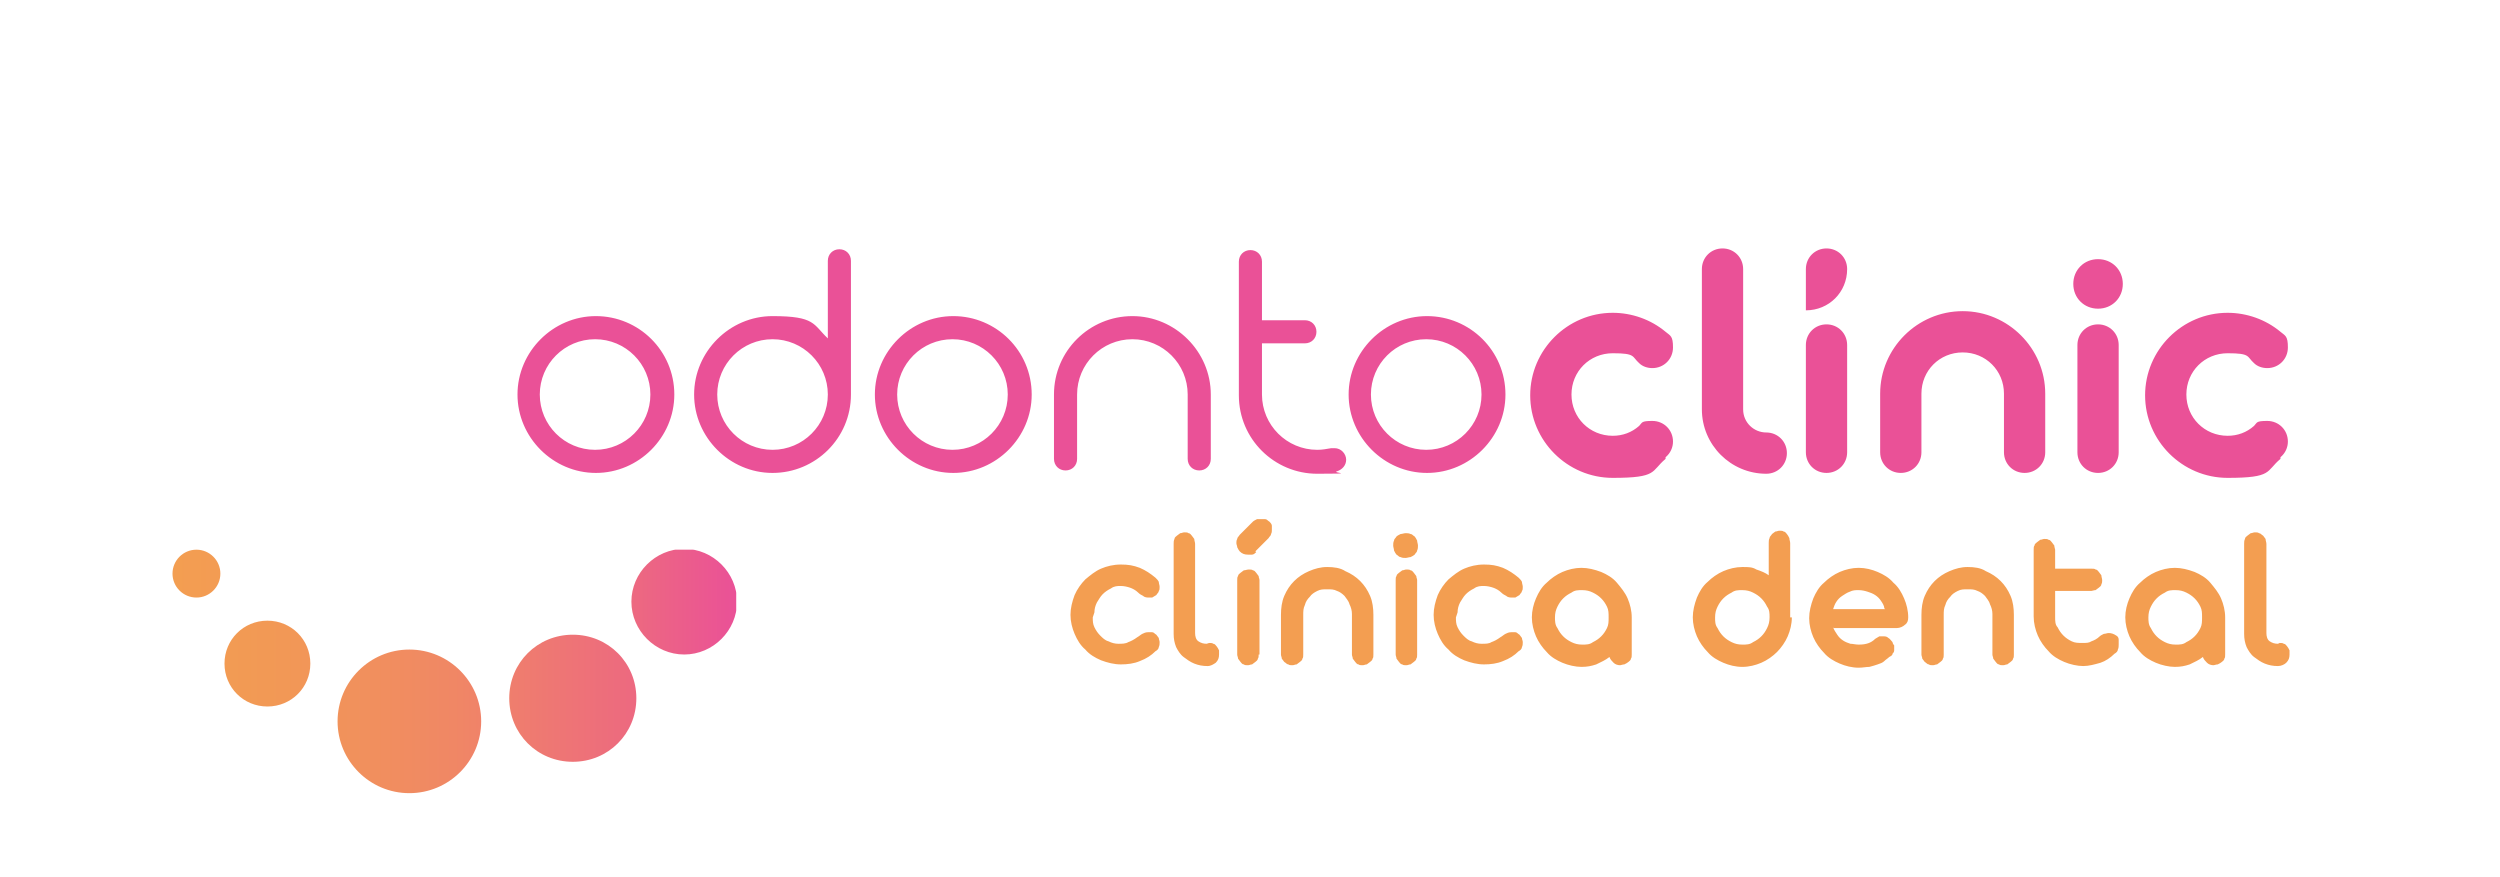<?xml version="1.0" encoding="UTF-8"?> <svg xmlns="http://www.w3.org/2000/svg" xmlns:i="http://ns.adobe.com/AdobeIllustrator/10.0/" xmlns:xlink="http://www.w3.org/1999/xlink" id="Capa_1" data-name="Capa 1" version="1.1" viewBox="0 0 302.9 106.3"><defs><style> .cls-1 { clip-rule: evenodd; fill: none; } .cls-1, .cls-2, .cls-3, .cls-4 { stroke-width: 0px; } .cls-5 { clip-path: url(#clippath); } .cls-2 { fill: #ea5197; } .cls-2, .cls-4 { fill-rule: evenodd; } .cls-3 { fill: url(#Degradado_sin_nombre_2); } .cls-4 { fill: #f39e51; } </style><clipPath id="clippath"><path class="cls-1" d="M40.9,87.4c0,4.8,3.9,8.7,8.7,8.7s8.7-3.9,8.7-8.7-3.9-8.7-8.7-8.7-8.7,3.9-8.7,8.7M61.7,84.6c0,4.3,3.4,7.7,7.7,7.7s7.7-3.4,7.7-7.7-3.4-7.7-7.7-7.7-7.7,3.4-7.7,7.7ZM27.2,80.4c0,2.9,2.3,5.2,5.2,5.2s5.2-2.3,5.2-5.2-2.3-5.2-5.2-5.2-5.2,2.3-5.2,5.2ZM20.9,69.5c0,1.6,1.3,2.9,2.9,2.9s2.9-1.3,2.9-2.9-1.3-2.9-2.9-2.9-2.9,1.3-2.9,2.9ZM76.5,72.9c0,3.5,2.9,6.4,6.4,6.4s6.4-2.9,6.4-6.4-2.9-6.4-6.4-6.4-6.4,2.9-6.4,6.4Z"></path></clipPath><linearGradient id="Degradado_sin_nombre_2" data-name="Degradado sin nombre 2" x1="20.9" y1="81.3" x2="89.2" y2="81.3" gradientUnits="userSpaceOnUse"><stop offset="0" stop-color="#f39e51"></stop><stop offset=".2" stop-color="#f29856"></stop><stop offset=".5" stop-color="#f08765"></stop><stop offset=".8" stop-color="#ed6b7e"></stop><stop offset="1" stop-color="#ea5197"></stop></linearGradient></defs><path class="cls-2" d="M81.7,47.8c0-5.3-4.3-9.5-9.5-9.5s-9.5,4.3-9.5,9.5,4.3,9.5,9.5,9.5,9.5-4.3,9.5-9.5M78.8,47.8c0,3.7-3,6.7-6.7,6.7s-6.7-3-6.7-6.7,3-6.7,6.7-6.7,6.7,3,6.7,6.7ZM100.3,41v-9.4c0-.8.6-1.4,1.4-1.4s1.4.6,1.4,1.4v16.2c0,5.3-4.3,9.5-9.5,9.5s-9.5-4.3-9.5-9.5,4.3-9.5,9.5-9.5,4.9,1,6.7,2.7ZM100.3,47.8c0-3.7-3-6.7-6.7-6.7s-6.7,3-6.7,6.7,3,6.7,6.7,6.7,6.7-3,6.7-6.7ZM125,47.8c0-5.3-4.3-9.5-9.5-9.5s-9.5,4.3-9.5,9.5,4.3,9.5,9.5,9.5,9.5-4.3,9.5-9.5ZM122.1,47.8c0,3.7-3,6.7-6.7,6.7s-6.7-3-6.7-6.7,3-6.7,6.7-6.7,6.7,3,6.7,6.7ZM127.7,55.6v-7.8c0-5.3,4.3-9.5,9.5-9.5s9.5,4.3,9.5,9.5v7.8c0,.8-.6,1.4-1.4,1.4s-1.4-.6-1.4-1.4v-7.8c0-3.7-3-6.7-6.7-6.7s-6.7,3-6.7,6.7v7.8c0,.8-.6,1.4-1.4,1.4s-1.4-.6-1.4-1.4ZM152.9,47.8v-6.2h5.2c.8,0,1.4-.6,1.4-1.4s-.6-1.4-1.4-1.4h-5.2v-7.1c0-.8-.6-1.4-1.4-1.4s-1.4.6-1.4,1.4v16.2c0,5.3,4.3,9.5,9.5,9.5s1.6-.1,2.4-.3c.6-.2,1.1-.7,1.1-1.4s-.6-1.4-1.4-1.4-.2,0-.4,0c-.6.1-1.1.2-1.7.2-3.7,0-6.7-3-6.7-6.7ZM182.4,47.8c0-5.3-4.3-9.5-9.5-9.5s-9.5,4.3-9.5,9.5,4.3,9.5,9.5,9.5,9.5-4.3,9.5-9.5ZM179.5,47.8c0,3.7-3,6.7-6.7,6.7s-6.7-3-6.7-6.7,3-6.7,6.7-6.7,6.7,3,6.7,6.7ZM214,52.4c1.4,0,2.5,1.1,2.5,2.5s-1.1,2.5-2.5,2.5c-4.3,0-7.8-3.5-7.8-7.8v-17c0-1.4,1.1-2.5,2.5-2.5s2.5,1.1,2.5,2.5v17c0,1.6,1.3,2.8,2.8,2.8ZM218.8,32.6v5c2.8,0,5-2.2,5-5h0c0-1.4-1.1-2.5-2.5-2.5s-2.5,1.1-2.5,2.5ZM218.8,41.8v13c0,1.4,1.1,2.5,2.5,2.5s2.5-1.1,2.5-2.5v-13c0-1.4-1.1-2.5-2.5-2.5s-2.5,1.1-2.5,2.5ZM232.8,54.8v-7.1c0-2.8,2.2-5,5-5s5,2.2,5,5v7.1c0,1.4,1.1,2.5,2.5,2.5s2.5-1.1,2.5-2.5v-7.1c0-5.5-4.5-10-10-10s-10,4.5-10,10v7.1c0,1.4,1.1,2.5,2.5,2.5s2.5-1.1,2.5-2.5ZM251.7,41.8v13c0,1.4,1.1,2.5,2.5,2.5s2.5-1.1,2.5-2.5v-13c0-1.4-1.1-2.5-2.5-2.5s-2.5,1.1-2.5,2.5ZM257.2,34.4c0-1.7-1.3-3-3-3s-3,1.3-3,3,1.3,3,3,3,3-1.3,3-3ZM201.8,55.4c.6-.5.9-1.2.9-1.9,0-1.4-1.1-2.5-2.5-2.5s-1.2.2-1.6.6c-.9.8-2,1.2-3.2,1.2-2.8,0-5-2.2-5-5s2.2-5,5-5,2.3.4,3.2,1.2c.4.4,1,.6,1.6.6,1.4,0,2.5-1.1,2.5-2.5s-.3-1.4-.9-1.9c-1.8-1.5-4.1-2.3-6.4-2.3-5.5,0-10,4.5-10,10s4.5,10,10,10,4.6-.8,6.4-2.3ZM276.3,55.4c.6-.5.9-1.2.9-1.9,0-1.4-1.1-2.5-2.5-2.5s-1.2.2-1.6.6c-.9.8-2,1.2-3.2,1.2-2.8,0-5-2.2-5-5s2.2-5,5-5,2.3.4,3.2,1.2c.4.4,1,.6,1.6.6,1.4,0,2.5-1.1,2.5-2.5s-.3-1.4-.9-1.9c-1.8-1.5-4.1-2.3-6.4-2.3-5.5,0-10,4.5-10,10s4.5,10,10,10,4.6-.8,6.4-2.3Z"></path><g class="cls-5"><rect class="cls-3" x="20.9" y="66.6" width="68.3" height="29.5"></rect></g><path class="cls-4" d="M276.2,77.9c.2,0,.4,0,.5.1.2,0,.3.2.4.3.1.1.2.3.3.5,0,.2,0,.3,0,.5,0,.4-.1.7-.4,1-.2.2-.6.4-1,.4-.6,0-1.1-.1-1.6-.3-.5-.2-.9-.5-1.3-.8-.4-.3-.7-.8-.9-1.2-.2-.5-.3-1-.3-1.6v-10.9c0-.2,0-.4.1-.6,0-.2.2-.3.3-.4.1-.1.3-.2.4-.3.2,0,.3-.1.5-.1s.4,0,.5.1c.2,0,.3.2.5.3.1.1.2.3.3.4,0,.2.1.4.1.6v10.8c0,.4.1.8.4,1,.3.2.6.3,1,.3M260.3,74.8c0,.4,0,.9.3,1.3.2.4.4.7.7,1,.3.3.6.5,1,.7.4.2.8.3,1.3.3s.9,0,1.3-.3c.4-.2.7-.4,1-.7.3-.3.5-.6.7-1,.2-.4.2-.8.2-1.3s0-.9-.2-1.3c-.2-.4-.4-.7-.7-1-.3-.3-.6-.5-1-.7-.4-.2-.8-.3-1.3-.3s-.9,0-1.3.3c-.4.2-.7.4-1,.7-.3.3-.5.6-.7,1-.2.4-.3.8-.3,1.3ZM257.5,74.8c0-.8.2-1.6.5-2.3.3-.7.7-1.4,1.3-1.9.5-.5,1.2-1,1.9-1.3.7-.3,1.5-.5,2.3-.5s1.6.2,2.4.5c.7.3,1.4.7,1.9,1.3.5.6,1,1.2,1.3,1.9.3.7.5,1.5.5,2.3v4.5c0,.2,0,.4-.1.5,0,.2-.2.3-.3.4-.1.1-.3.2-.5.3-.2,0-.4.1-.5.1-.3,0-.6-.1-.8-.3-.2-.2-.4-.4-.5-.7-.5.4-1,.6-1.6.9-.6.2-1.1.3-1.8.3s-1.6-.2-2.3-.5c-.7-.3-1.4-.7-1.9-1.3-.5-.5-1-1.2-1.3-1.9-.3-.7-.5-1.5-.5-2.3ZM249,68.9h4.4c.2,0,.4,0,.5.1.2,0,.3.2.4.3.1.1.2.3.3.4,0,.2.1.4.1.6s0,.3-.1.5c0,.2-.2.3-.3.4-.1.1-.3.2-.4.3-.2,0-.4.1-.5.1h-4.4v3.2c0,.4,0,.9.3,1.2.2.4.4.7.7,1,.3.3.6.5,1,.7.4.2.8.2,1.3.2s.8,0,1.1-.2c.3-.1.7-.3,1-.6.1-.1.3-.2.5-.3.2,0,.4-.1.6-.1.3,0,.6.1.9.3.2.1.3.3.3.5,0,.2,0,.4,0,.6,0,.2,0,.4-.1.6,0,.2-.2.4-.4.5-.5.5-1.1.9-1.7,1.1-.7.2-1.4.4-2.1.4s-1.6-.2-2.3-.5c-.7-.3-1.4-.7-1.9-1.3-.5-.5-1-1.2-1.3-1.9-.3-.7-.5-1.5-.5-2.3v-8.1c0-.2,0-.4.1-.5,0-.2.2-.3.3-.4.1-.1.3-.2.4-.3.2,0,.3-.1.5-.1s.4,0,.5.1c.2,0,.3.2.4.3.1.1.2.3.3.4,0,.2.1.4.1.5v2.2ZM244,79.3c0,.2,0,.4-.1.5,0,.2-.2.3-.3.4-.1.1-.3.2-.4.3-.2,0-.3.1-.5.1s-.4,0-.5-.1c-.2,0-.3-.2-.4-.3-.1-.1-.2-.3-.3-.4,0-.2-.1-.3-.1-.5v-4.7c0,0,0-.1,0-.2,0-.4-.1-.8-.3-1.2-.1-.4-.4-.7-.6-1-.3-.3-.6-.5-.9-.6-.4-.2-.7-.2-1.2-.2s-.8,0-1.2.2c-.4.2-.7.4-.9.7-.3.3-.5.6-.6,1-.2.4-.2.8-.2,1.2v4.8c0,.2,0,.4-.1.5,0,.2-.2.3-.3.4-.1.1-.3.2-.4.3-.2,0-.3.1-.5.1s-.4,0-.5-.1c-.2,0-.3-.2-.5-.3-.1-.1-.2-.3-.3-.4,0-.2-.1-.3-.1-.5v-4.8c0-.8.1-1.6.4-2.3.3-.7.7-1.3,1.2-1.8.5-.5,1.1-.9,1.8-1.2.7-.3,1.4-.5,2.2-.5s1.6.1,2.2.5c.7.3,1.3.7,1.8,1.2.5.5.9,1.1,1.2,1.8.3.7.4,1.5.4,2.3v4.8ZM228.3,73.7c0-.3-.2-.6-.4-.9-.2-.3-.4-.5-.7-.7-.3-.2-.6-.3-.9-.4-.3-.1-.7-.2-1.1-.2s-.7,0-1.1.2c-.3.1-.6.3-.9.5-.3.2-.5.4-.7.7-.2.3-.3.6-.4.9h6.3ZM222.1,76c.1.3.3.6.5.9.2.3.4.5.7.7.3.2.6.3.9.4.3,0,.6.1,1,.1.9,0,1.5-.2,2-.7.2-.1.3-.2.5-.3.2,0,.3,0,.5,0,.2,0,.4,0,.6.2.2.1.3.3.5.5,0,.1.1.3.2.4,0,.2,0,.3,0,.5,0,.2,0,.3-.2.5,0,.2-.2.3-.4.4-.2.2-.4.3-.6.5-.2.2-.5.3-.8.4-.3.1-.6.2-1,.3-.4,0-.8.1-1.3.1-.8,0-1.6-.2-2.3-.5-.7-.3-1.4-.7-1.9-1.3-.5-.5-1-1.2-1.3-1.9-.3-.7-.5-1.5-.5-2.3s.2-1.6.5-2.4c.3-.7.7-1.4,1.3-1.9.5-.5,1.2-1,1.9-1.3.7-.3,1.5-.5,2.3-.5s1.6.2,2.3.5c.7.3,1.4.7,1.9,1.3.6.5,1,1.2,1.3,1.9.3.7.5,1.5.5,2.3,0,.4-.1.7-.4.9-.2.2-.6.4-1,.4h-7.7ZM214.4,74.8c0-.5,0-.9-.3-1.3-.2-.4-.4-.7-.7-1-.3-.3-.6-.5-1-.7-.4-.2-.8-.3-1.3-.3s-.9,0-1.3.3c-.4.2-.7.4-1,.7-.3.3-.5.6-.7,1-.2.4-.3.8-.3,1.3s0,.9.3,1.3c.2.4.4.7.7,1,.3.3.6.5,1,.7.4.2.8.3,1.3.3s.9,0,1.3-.3c.4-.2.7-.4,1-.7.3-.3.5-.6.7-1,.2-.4.3-.8.3-1.3ZM217.1,74.8c0,.8-.2,1.6-.5,2.3-.3.7-.8,1.4-1.3,1.9-.5.5-1.2,1-1.9,1.3-.7.3-1.5.5-2.3.5s-1.6-.2-2.3-.5c-.7-.3-1.4-.7-1.9-1.3-.5-.5-1-1.2-1.3-1.9-.3-.7-.5-1.5-.5-2.3s.2-1.6.5-2.4c.3-.7.7-1.4,1.3-1.9.5-.5,1.2-1,1.9-1.3.7-.3,1.5-.5,2.3-.5s1.2,0,1.7.3c.6.2,1.1.4,1.5.7v-3.9c0-.2,0-.4.1-.6,0-.2.2-.3.3-.5.1-.1.3-.2.4-.3.2,0,.3-.1.5-.1s.4,0,.5.1c.2,0,.3.2.4.3.1.1.2.3.3.5,0,.2.1.4.1.6v9ZM188.4,74.8c0,.4,0,.9.3,1.3.2.4.4.7.7,1,.3.3.6.5,1,.7.4.2.8.3,1.3.3s.9,0,1.3-.3c.4-.2.7-.4,1-.7.3-.3.5-.6.7-1,.2-.4.2-.8.2-1.3s0-.9-.2-1.3c-.2-.4-.4-.7-.7-1-.3-.3-.6-.5-1-.7-.4-.2-.8-.3-1.3-.3s-.9,0-1.3.3c-.4.2-.7.4-1,.7-.3.3-.5.6-.7,1-.2.4-.3.8-.3,1.3ZM185.6,74.8c0-.8.2-1.6.5-2.3.3-.7.7-1.4,1.3-1.9.5-.5,1.2-1,1.9-1.3.7-.3,1.5-.5,2.3-.5s1.6.2,2.4.5c.7.3,1.4.7,1.9,1.3.5.6,1,1.2,1.3,1.9.3.7.5,1.5.5,2.3v4.5c0,.2,0,.4-.1.5,0,.2-.2.3-.3.4-.1.1-.3.2-.5.3-.2,0-.4.1-.5.1-.3,0-.6-.1-.8-.3-.2-.2-.4-.4-.5-.7-.5.4-1,.6-1.6.9-.6.2-1.1.3-1.8.3s-1.6-.2-2.3-.5c-.7-.3-1.4-.7-1.9-1.3-.5-.5-1-1.2-1.3-1.9-.3-.7-.5-1.5-.5-2.3ZM176.4,74.8c0,.4,0,.8.2,1.2.2.4.4.7.7,1,.3.3.6.6,1,.7.4.2.8.3,1.2.3.5,0,.9,0,1.2-.2.3-.1.7-.3,1.1-.6.2-.1.4-.3.6-.4.2-.1.4-.2.7-.2s.3,0,.5,0c.2,0,.3.2.5.3.1.1.2.3.3.4,0,.2.1.3.1.5,0,.2,0,.4-.1.6,0,.2-.2.4-.4.5-.5.5-1.1.9-1.9,1.2-.7.3-1.5.4-2.3.4s-1.6-.2-2.4-.5c-.7-.3-1.4-.7-1.9-1.3-.6-.5-1-1.2-1.3-1.9-.3-.7-.5-1.5-.5-2.3,0,0,0,0,0,0h0c0-.8.2-1.6.5-2.4.3-.7.8-1.4,1.3-1.9.6-.5,1.2-1,1.9-1.3.7-.3,1.5-.5,2.4-.5s1.5.1,2.3.4c.7.3,1.3.7,1.9,1.2.2.2.3.3.4.5,0,.2.1.4.1.6,0,.2,0,.4-.1.5,0,.2-.2.3-.3.5-.2.1-.3.2-.5.3-.1,0-.3,0-.4,0-.2,0-.5,0-.7-.2-.2-.1-.4-.2-.6-.4-.3-.3-.7-.5-1-.6-.3-.1-.7-.2-1.1-.2s-.8,0-1.2.3c-.4.2-.7.4-1,.7-.3.3-.5.7-.7,1-.2.4-.3.8-.3,1.2h0ZM171.7,79.3c0,.2,0,.4-.1.5,0,.2-.2.3-.3.4s-.3.2-.4.3c-.2,0-.3.1-.5.1s-.4,0-.5-.1c-.2,0-.3-.2-.4-.3-.1-.1-.2-.3-.3-.4,0-.2-.1-.3-.1-.5v-9c0-.2,0-.4.1-.5,0-.2.2-.3.3-.4.1-.1.3-.2.4-.3.2,0,.3-.1.5-.1s.4,0,.5.1c.2,0,.3.2.4.3.1.1.2.3.3.4,0,.2.1.3.1.5v9ZM168.8,66.1c0-.2,0-.4.1-.6,0-.2.2-.3.3-.5.1-.1.3-.2.5-.3.2,0,.4-.1.6-.1s.4,0,.6.1c.2,0,.3.2.5.3.1.1.2.3.3.5,0,.2.1.4.1.6s0,.4-.1.6c0,.2-.2.3-.3.5-.1.1-.3.2-.5.3-.2,0-.4.1-.6.1s-.4,0-.6-.1c-.2,0-.3-.2-.5-.3-.1-.1-.2-.3-.3-.5,0-.2-.1-.4-.1-.6ZM166.4,79.3c0,.2,0,.4-.1.5,0,.2-.2.3-.3.4-.1.1-.3.2-.4.3-.2,0-.3.1-.5.1s-.4,0-.5-.1c-.2,0-.3-.2-.4-.3-.1-.1-.2-.3-.3-.4,0-.2-.1-.3-.1-.5v-4.7c0,0,0-.1,0-.2,0-.4-.1-.8-.3-1.2-.1-.4-.4-.7-.6-1-.3-.3-.6-.5-.9-.6-.4-.2-.7-.2-1.2-.2s-.8,0-1.2.2c-.4.2-.7.4-.9.7-.3.3-.5.6-.6,1-.2.4-.2.8-.2,1.2v4.8c0,.2,0,.4-.1.5,0,.2-.2.3-.3.4-.1.1-.3.2-.4.3-.2,0-.3.1-.5.1s-.4,0-.5-.1c-.2,0-.3-.2-.5-.3-.1-.1-.2-.3-.3-.4,0-.2-.1-.3-.1-.5v-4.8c0-.8.1-1.6.4-2.3.3-.7.7-1.3,1.2-1.8.5-.5,1.1-.9,1.8-1.2.7-.3,1.4-.5,2.2-.5s1.6.1,2.2.5c.7.3,1.3.7,1.8,1.2.5.5.9,1.1,1.2,1.8.3.7.4,1.5.4,2.3v4.8ZM152.5,79.3c0,.2,0,.4-.1.5,0,.2-.2.3-.3.4-.1.1-.3.2-.4.3-.2,0-.3.1-.5.1s-.4,0-.5-.1c-.2,0-.3-.2-.4-.3-.1-.1-.2-.3-.3-.4,0-.2-.1-.3-.1-.5v-9c0-.2,0-.4.1-.5,0-.2.2-.3.3-.4.1-.1.3-.2.4-.3.2,0,.4-.1.6-.1s.4,0,.5.1c.2,0,.3.2.4.3.1.1.2.3.3.4,0,.2.1.3.1.5v9ZM152.2,66.9c-.1.1-.3.3-.5.3-.2,0-.3,0-.5,0-.4,0-.7-.1-1-.4-.1-.1-.2-.3-.3-.5,0-.2-.1-.3-.1-.5s0-.3.1-.5c0-.2.2-.3.3-.5l1.6-1.6c.1-.1.3-.2.5-.3.2,0,.3,0,.5,0s.4,0,.5,0c.2,0,.3.2.5.3.1.1.3.3.3.5,0,.2,0,.3,0,.5s0,.3-.1.5c0,.2-.2.3-.3.5l-1.6,1.6ZM146.5,77.9c.2,0,.4,0,.5.1.2,0,.3.2.4.3.1.1.2.3.3.5,0,.2,0,.3,0,.5,0,.4-.1.7-.4,1-.3.2-.6.4-1,.4-.6,0-1.1-.1-1.6-.3-.5-.2-.9-.5-1.3-.8-.4-.3-.7-.8-.9-1.2-.2-.5-.3-1-.3-1.6v-10.9c0-.2,0-.4.1-.6,0-.2.2-.3.3-.4.1-.1.3-.2.4-.3.2,0,.3-.1.5-.1s.4,0,.5.1c.2,0,.3.2.4.3.1.1.2.3.3.4,0,.2.1.4.1.6v10.8c0,.4.1.8.4,1,.3.2.6.3,1,.3ZM132.4,74.8c0,.4,0,.8.2,1.2.2.4.4.7.7,1,.3.3.6.6,1,.7.4.2.8.3,1.2.3.4,0,.9,0,1.2-.2.3-.1.7-.3,1.1-.6.2-.1.4-.3.6-.4.2-.1.4-.2.7-.2s.3,0,.5,0c.2,0,.3.2.5.3.1.1.2.3.3.4,0,.2.1.3.1.5,0,.2,0,.4-.1.6,0,.2-.2.4-.4.5-.5.5-1.1.9-1.9,1.2-.7.3-1.5.4-2.3.4s-1.6-.2-2.4-.5c-.7-.3-1.4-.7-1.9-1.3-.6-.5-1-1.2-1.3-1.9-.3-.7-.5-1.5-.5-2.3,0,0,0,0,0,0h0c0-.8.2-1.6.5-2.4.3-.7.8-1.4,1.3-1.9.6-.5,1.2-1,1.9-1.3.7-.3,1.5-.5,2.4-.5s1.5.1,2.3.4c.7.3,1.3.7,1.9,1.2.2.2.3.3.4.5,0,.2.1.4.1.6,0,.2,0,.4-.1.5,0,.2-.2.3-.3.5-.2.1-.3.2-.5.3-.1,0-.3,0-.4,0-.2,0-.5,0-.7-.2-.2-.1-.4-.2-.6-.4-.3-.3-.7-.5-1-.6-.3-.1-.7-.2-1.1-.2s-.8,0-1.2.3c-.4.2-.7.4-1,.7-.3.3-.5.7-.7,1-.2.4-.3.8-.3,1.2h0Z"></path></svg> 